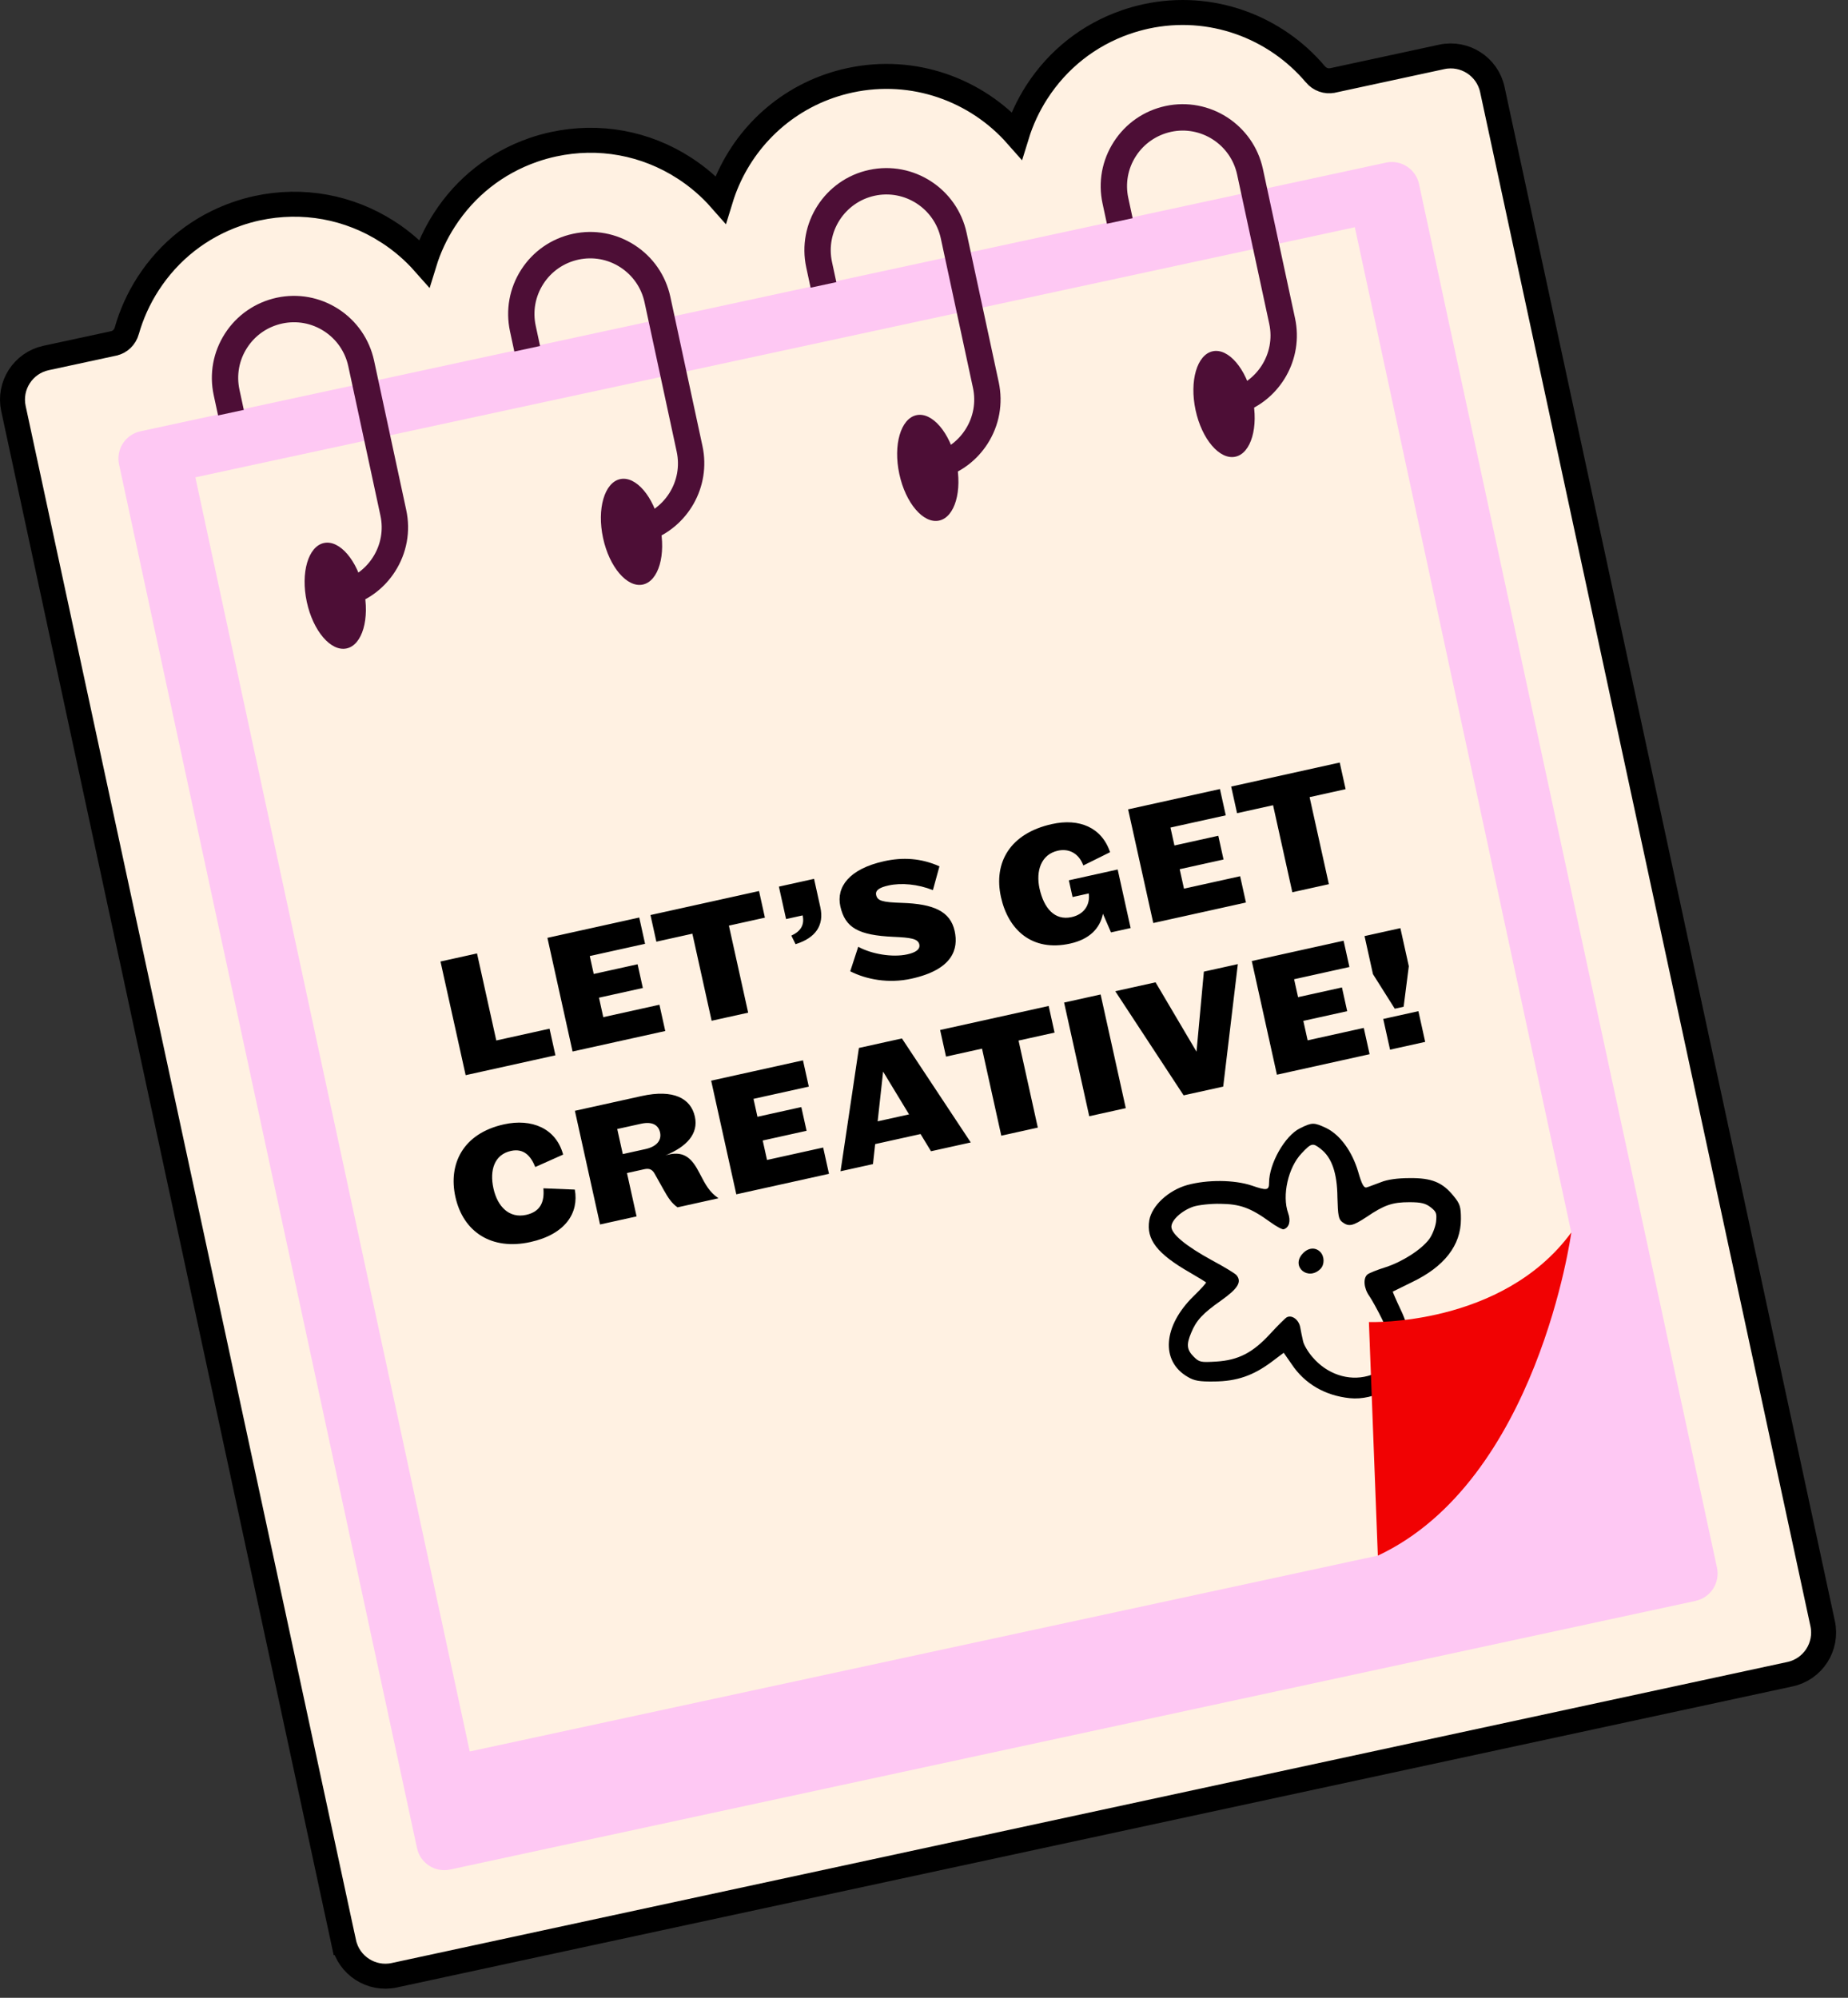 <svg xmlns="http://www.w3.org/2000/svg" width="148" height="160" viewBox="0 0 148 160" fill="none"><rect x="0" y="0" width="148" height="160" fill="#333333" stroke="none"/><path d="M27.531 155.585L27.532 155.585C27.93 157.422 29.743 158.591 31.58 158.195L31.58 158.195L143.358 134.084C145.197 133.687 146.366 131.871 145.97 130.033L145.97 130.033L119.516 7.17C119.12 5.331 117.306 4.16 115.467 4.556L115.467 4.556L106.725 6.443C106.725 6.443 106.725 6.443 106.724 6.443C106.224 6.549 105.695 6.367 105.343 5.949L105.342 5.947C102.134 2.151 96.983 0.193 91.785 1.314L91.779 1.315C91.221 1.439 90.667 1.593 90.124 1.783L90.123 1.783C87.185 2.812 84.733 4.745 83.039 7.37L83.037 7.372C82.337 8.463 81.795 9.629 81.423 10.839C78.203 7.19 73.158 5.336 68.075 6.431C67.51 6.552 66.947 6.711 66.403 6.899L66.401 6.9C62.104 8.402 58.968 11.85 57.708 15.96C56.87 15.008 55.897 14.167 54.804 13.461C51.688 11.445 47.966 10.769 44.336 11.552C43.779 11.672 43.219 11.827 42.677 12.018C39.735 13.047 37.279 14.984 35.589 17.61C34.885 18.699 34.345 19.863 33.974 21.071C33.136 20.123 32.164 19.283 31.073 18.578L31.072 18.578C27.953 16.567 24.235 15.89 20.597 16.674L20.596 16.674C20.038 16.795 19.484 16.954 18.954 17.138L18.952 17.139C16.01 18.168 13.554 20.1 11.859 22.726C11.098 23.905 10.53 25.171 10.156 26.484L10.155 26.488C10.007 27.015 9.601 27.397 9.103 27.503L9.101 27.504L3.689 28.671C3.689 28.671 3.689 28.671 3.689 28.671C1.85 29.068 0.681 30.884 1.077 32.722L1.077 32.722L27.531 155.585Z" fill="#FFF1E2" stroke="black" stroke-width="2"></path><path d="M135.798 128.213L36.05 149.73C34.844 149.989 33.658 149.222 33.398 148.018L9.536 37.197C9.276 35.989 10.043 34.802 11.245 34.542L110.993 13.025C112.199 12.766 113.385 13.533 113.645 14.737L137.507 125.554C137.767 126.762 137 127.949 135.798 128.209V128.213Z" fill="#FEC8F3"></path><path d="M110.346 124.587L37.62 140.274L15.647 38.228L108.504 18.199L125.84 98.708L110.346 124.587Z" fill="#FFF1E2"></path><path d="M28.285 48.427C28.026 48.519 27.762 48.591 27.491 48.651L27.047 46.588C28.206 46.336 29.208 45.648 29.855 44.645C30.502 43.641 30.718 42.45 30.466 41.287L27.894 29.333C27.642 28.17 26.955 27.17 25.953 26.522C24.95 25.875 23.76 25.659 22.598 25.911C21.431 26.167 20.437 26.85 19.79 27.854C19.142 28.853 18.927 30.049 19.178 31.212L19.526 32.827L17.465 33.271L17.117 31.656C16.746 29.937 17.069 28.181 18.02 26.706C18.971 25.231 20.445 24.22 22.154 23.844C23.868 23.476 25.625 23.796 27.099 24.747C28.573 25.699 29.588 27.17 29.959 28.885L32.532 40.839C32.903 42.554 32.58 44.313 31.629 45.788C30.826 47.032 29.66 47.947 28.285 48.427Z" fill="#4D0E36"></path><path d="M29.128 47.219C29.631 49.55 29.016 51.661 27.758 51.933C26.5 52.205 25.07 50.534 24.57 48.203C24.067 45.872 24.682 43.761 25.941 43.489C27.199 43.218 28.629 44.889 29.128 47.219Z" fill="#4D0E36"></path><path d="M52.004 43.314C51.748 43.401 51.489 43.477 51.217 43.533L50.774 41.471C51.936 41.219 52.934 40.531 53.582 39.528C54.229 38.524 54.444 37.333 54.193 36.169L51.62 24.216C51.369 23.048 50.678 22.053 49.679 21.405C48.681 20.758 47.486 20.542 46.324 20.793C45.166 21.045 44.163 21.733 43.516 22.736C42.869 23.74 42.653 24.931 42.905 26.095L43.252 27.71L41.191 28.154L40.844 26.538C40.476 24.823 40.796 23.064 41.746 21.589C42.697 20.114 44.171 19.098 45.88 18.727C47.598 18.355 49.352 18.679 50.825 19.63C52.299 20.582 53.314 22.053 53.685 23.768L56.258 35.722C56.961 38.996 55.087 42.234 52.008 43.314H52.004Z" fill="#4D0E36"></path><path d="M52.855 42.102C53.358 44.433 52.743 46.544 51.484 46.816C50.226 47.088 48.796 45.416 48.297 43.086C47.794 40.755 48.409 38.644 49.667 38.372C50.925 38.1 52.355 39.771 52.855 42.102Z" fill="#4D0E36"></path><path d="M75.738 38.192C75.479 38.284 75.215 38.356 74.943 38.416L74.5 36.353C75.666 36.097 76.661 35.414 77.308 34.41C77.955 33.411 78.171 32.215 77.919 31.052L75.347 19.098C74.828 16.692 72.451 15.156 70.05 15.676C67.65 16.196 66.112 18.575 66.631 20.977L66.979 22.596L64.918 23.04L64.57 21.421C63.807 17.879 66.06 14.369 69.607 13.609C73.146 12.846 76.649 15.108 77.412 18.651L79.984 30.604C80.352 32.319 80.032 34.078 79.082 35.554C78.279 36.797 77.112 37.712 75.742 38.192H75.738Z" fill="#4D0E36"></path><path d="M76.581 36.981C77.085 39.312 76.47 41.423 75.211 41.694C73.953 41.966 72.523 40.295 72.024 37.964C71.521 35.634 72.136 33.523 73.394 33.251C74.652 32.979 76.082 34.65 76.581 36.981Z" fill="#4D0E36"></path><path d="M99.457 33.079C99.205 33.167 98.941 33.243 98.674 33.299L98.23 31.236C100.631 30.712 102.169 28.337 101.65 25.935L99.077 13.981C98.558 11.574 96.181 10.039 93.781 10.559C92.622 10.815 91.62 11.502 90.973 12.502C90.326 13.501 90.11 14.697 90.362 15.86L90.709 17.475L88.648 17.919L88.3 16.304C87.929 14.585 88.252 12.83 89.203 11.354C90.154 9.879 91.624 8.864 93.337 8.492C96.876 7.728 100.379 9.987 101.142 13.533L103.715 25.487C104.418 28.761 102.544 32.004 99.461 33.079H99.457Z" fill="#4D0E36"></path><path d="M100.308 31.864C100.811 34.194 100.196 36.305 98.938 36.577C97.679 36.849 96.249 35.178 95.75 32.847C95.247 30.516 95.862 28.405 97.12 28.134C98.379 27.862 99.808 29.533 100.308 31.864Z" fill="#4D0E36"></path><path d="M104.112 90.364C102.901 90.958 101.635 93.203 101.635 94.724C101.635 95.336 101.467 95.373 100.238 94.947C98.841 94.483 96.699 94.464 95.079 94.909C93.571 95.336 92.248 96.561 92.043 97.73C91.783 99.269 92.677 100.42 95.303 101.922C95.973 102.312 96.55 102.665 96.588 102.702C96.625 102.739 96.178 103.24 95.582 103.815C93.142 106.208 92.937 109.01 95.116 110.271C95.638 110.587 96.066 110.661 97.258 110.642C99.046 110.624 100.35 110.178 101.821 109.084L102.808 108.342L103.441 109.251C104.484 110.828 106.123 111.774 108.098 111.978C110.09 112.182 112.288 110.939 112.828 109.288C113.182 108.212 112.94 106.468 112.176 104.891C111.804 104.112 111.524 103.444 111.543 103.444C111.58 103.425 112.269 103.091 113.089 102.683C115.678 101.44 117 99.733 117 97.637C117 96.653 116.926 96.412 116.423 95.8C115.529 94.687 114.653 94.334 112.903 94.353C111.934 94.353 111.115 94.464 110.575 94.687C110.109 94.854 109.606 95.058 109.457 95.095C109.234 95.169 109.066 94.872 108.768 93.834C108.284 92.201 107.315 90.884 106.216 90.346C105.229 89.882 105.08 89.882 104.112 90.364ZM105.77 92.015C106.663 92.702 107.092 93.963 107.11 95.893C107.148 97.359 107.204 97.655 107.502 97.878C108.023 98.268 108.34 98.193 109.439 97.47C110.854 96.505 111.524 96.282 112.865 96.282C113.815 96.282 114.169 96.375 114.579 96.691C115.026 97.043 115.082 97.173 115.007 97.859C114.951 98.286 114.709 98.898 114.467 99.232C113.834 100.086 112.288 101.069 110.947 101.496C110.295 101.7 109.643 101.96 109.513 102.071C109.159 102.368 109.215 103.165 109.662 103.796C109.867 104.093 110.332 104.928 110.686 105.652C111.841 108.008 111.431 109.677 109.55 110.197C107.986 110.624 106.272 110.049 105.118 108.694C104.745 108.267 104.41 107.692 104.354 107.396C104.28 107.099 104.186 106.598 104.131 106.301C104.019 105.689 103.46 105.281 103.05 105.503C102.92 105.577 102.324 106.171 101.728 106.82C100.331 108.342 99.177 108.935 97.407 109.047C96.159 109.121 96.048 109.102 95.601 108.657C95.042 108.101 95.005 107.674 95.396 106.746C95.805 105.744 96.327 105.188 97.78 104.167C99.139 103.203 99.475 102.665 99.028 102.127C98.897 101.978 98.003 101.44 97.035 100.921C95.005 99.808 93.813 98.843 93.813 98.249C93.813 97.711 94.651 96.95 95.582 96.635C95.992 96.505 96.96 96.394 97.742 96.412C99.307 96.431 100.145 96.728 101.709 97.859C102.212 98.231 102.715 98.49 102.808 98.453C103.255 98.305 103.386 97.785 103.162 97.154C102.659 95.744 103.162 93.499 104.242 92.368C105.025 91.533 105.136 91.514 105.77 92.015Z" fill="black"></path><path d="M104.319 100.406C103.364 101.45 104.763 102.615 105.752 101.624C106.094 101.276 106.077 100.615 105.735 100.267C105.343 99.867 104.763 99.919 104.319 100.406Z" fill="black"></path><path d="M110.346 124.587L109.631 105.881C109.631 105.881 120.292 106.272 125.84 98.708C125.84 98.708 123.16 118.578 110.35 124.587H110.346Z" fill="#F10203"></path><path d="M44.482 84.519L37.292 86.11L35.278 77.006L38.203 76.359L39.746 83.33L44.011 82.387L44.482 84.519ZM53.278 82.573L45.855 84.215L43.841 75.111L51.195 73.484L51.661 75.589L47.232 76.569L47.55 78.004L51.063 77.227L51.483 79.127L47.97 79.904L48.315 81.463L52.812 80.468L53.278 82.573ZM61.259 73.494L58.375 74.132L59.918 81.104L56.992 81.751L55.45 74.779L52.566 75.418L52.094 73.285L60.788 71.362L61.259 73.494ZM63.714 75.618L63.376 74.933C64.105 74.599 64.452 74.092 64.28 73.313L62.954 73.607L62.379 71.009L65.195 70.386L65.697 72.655C66.018 74.104 65.324 75.118 63.714 75.618ZM76.455 74.562C76.772 75.998 76.32 77.646 72.998 78.381C71.153 78.79 69.369 78.439 68.092 77.789L68.733 75.826C69.794 76.409 71.464 76.699 72.667 76.433C73.31 76.291 73.714 76.043 73.623 75.633C73.52 75.169 72.901 75.091 71.554 75.03C68.758 74.903 67.681 74.31 67.3 72.588C66.961 71.057 67.986 69.597 70.802 68.974C72.292 68.644 73.757 68.721 75.237 69.383L74.713 71.291C73.517 70.81 72.185 70.689 71.16 70.916C70.476 71.067 70.08 71.284 70.168 71.68C70.27 72.145 70.654 72.261 72.243 72.311C74.785 72.394 76.107 72.99 76.455 74.562ZM85.898 71.842L85.601 70.502L89.511 69.637L90.548 74.326L88.976 74.674L88.331 73.182C88.099 74.337 87.276 75.222 85.704 75.57C82.642 76.247 80.742 74.46 80.164 71.849C79.55 69.074 80.897 66.74 84.246 65.999C86.433 65.515 88.234 66.263 88.903 68.252L86.758 69.314C86.423 68.385 85.648 67.925 84.718 68.131C83.379 68.427 82.942 69.757 83.253 71.165C83.598 72.724 84.456 73.752 85.823 73.45C86.821 73.229 87.314 72.475 87.196 71.555L85.898 71.842ZM99.784 72.282L92.362 73.924L90.347 64.821L97.701 63.194L98.167 65.299L93.738 66.278L94.056 67.714L97.569 66.936L97.989 68.837L94.476 69.614L94.821 71.172L99.318 70.177L99.784 72.282ZM107.766 63.203L104.881 63.842L106.424 70.813L103.499 71.46L101.956 64.489L99.072 65.127L98.6 62.995L107.294 61.071L107.766 63.203ZM45.099 92.469L42.868 93.465C42.521 92.61 41.972 91.943 40.919 92.176C39.593 92.469 39.196 93.718 39.519 95.181C39.843 96.644 40.785 97.597 42.139 97.297C43.287 97.043 43.614 96.254 43.518 95.171L46.035 95.273C46.372 97.12 45.306 98.847 42.477 99.474C39.387 100.157 37.097 98.685 36.471 95.856C35.893 93.245 37.054 90.78 40.362 90.048C42.577 89.558 44.532 90.358 45.099 92.469ZM55.651 89.432C55.954 90.799 54.995 91.843 53.284 92.537C53.377 92.502 53.473 92.481 53.555 92.463C54.84 92.178 55.44 92.82 56.021 93.953C56.521 94.918 56.815 95.469 57.542 95.968L54.262 96.694C53.788 96.368 53.502 95.916 53.171 95.329C52.912 94.87 52.627 94.36 52.436 94.015C52.245 93.67 52.017 93.548 51.593 93.642L50.213 93.948L50.981 97.42L48.056 98.067L46.041 88.963L51.386 87.781C53.942 87.215 55.328 87.969 55.651 89.432ZM52.862 90.694C52.735 90.12 52.262 89.795 51.332 90.001L49.432 90.421L49.877 92.43L51.695 92.028C52.611 91.825 52.998 91.309 52.862 90.694ZM66.391 94.01L58.968 95.652L56.954 86.549L64.308 84.921L64.774 87.026L60.345 88.006L60.662 89.442L64.175 88.664L64.596 90.564L61.083 91.342L61.428 92.9L65.925 91.905L66.391 94.01ZM72.232 83.168L77.745 91.497L74.561 92.202L73.725 90.824L70.089 91.629L69.913 93.231L67.316 93.805L68.787 83.93L72.232 83.168ZM70.726 85.824L70.288 89.807L72.803 89.25L70.726 85.824ZM84.457 82.7L81.573 83.338L83.115 90.309L80.19 90.956L78.647 83.985L75.763 84.623L75.291 82.491L83.985 80.567L84.457 82.7ZM90.16 88.75L87.234 89.398L85.22 80.294L88.145 79.647L90.16 88.75ZM99.134 77.215L97.963 87.024L94.792 87.725L89.319 79.387L92.545 78.673L95.825 84.228L96.414 77.817L99.134 77.215ZM109.687 84.43L102.264 86.072L100.25 76.968L107.604 75.341L108.07 77.446L103.641 78.426L103.958 79.861L107.472 79.084L107.892 80.984L104.379 81.761L104.724 83.32L109.221 82.325L109.687 84.43ZM112.827 77.383L112.412 80.629L111.702 80.786L109.956 78.018L109.282 74.97L112.152 74.335L112.827 77.383ZM114.139 83.444L111.324 84.067L110.779 81.607L113.595 80.984L114.139 83.444Z" fill="black"></path></svg>